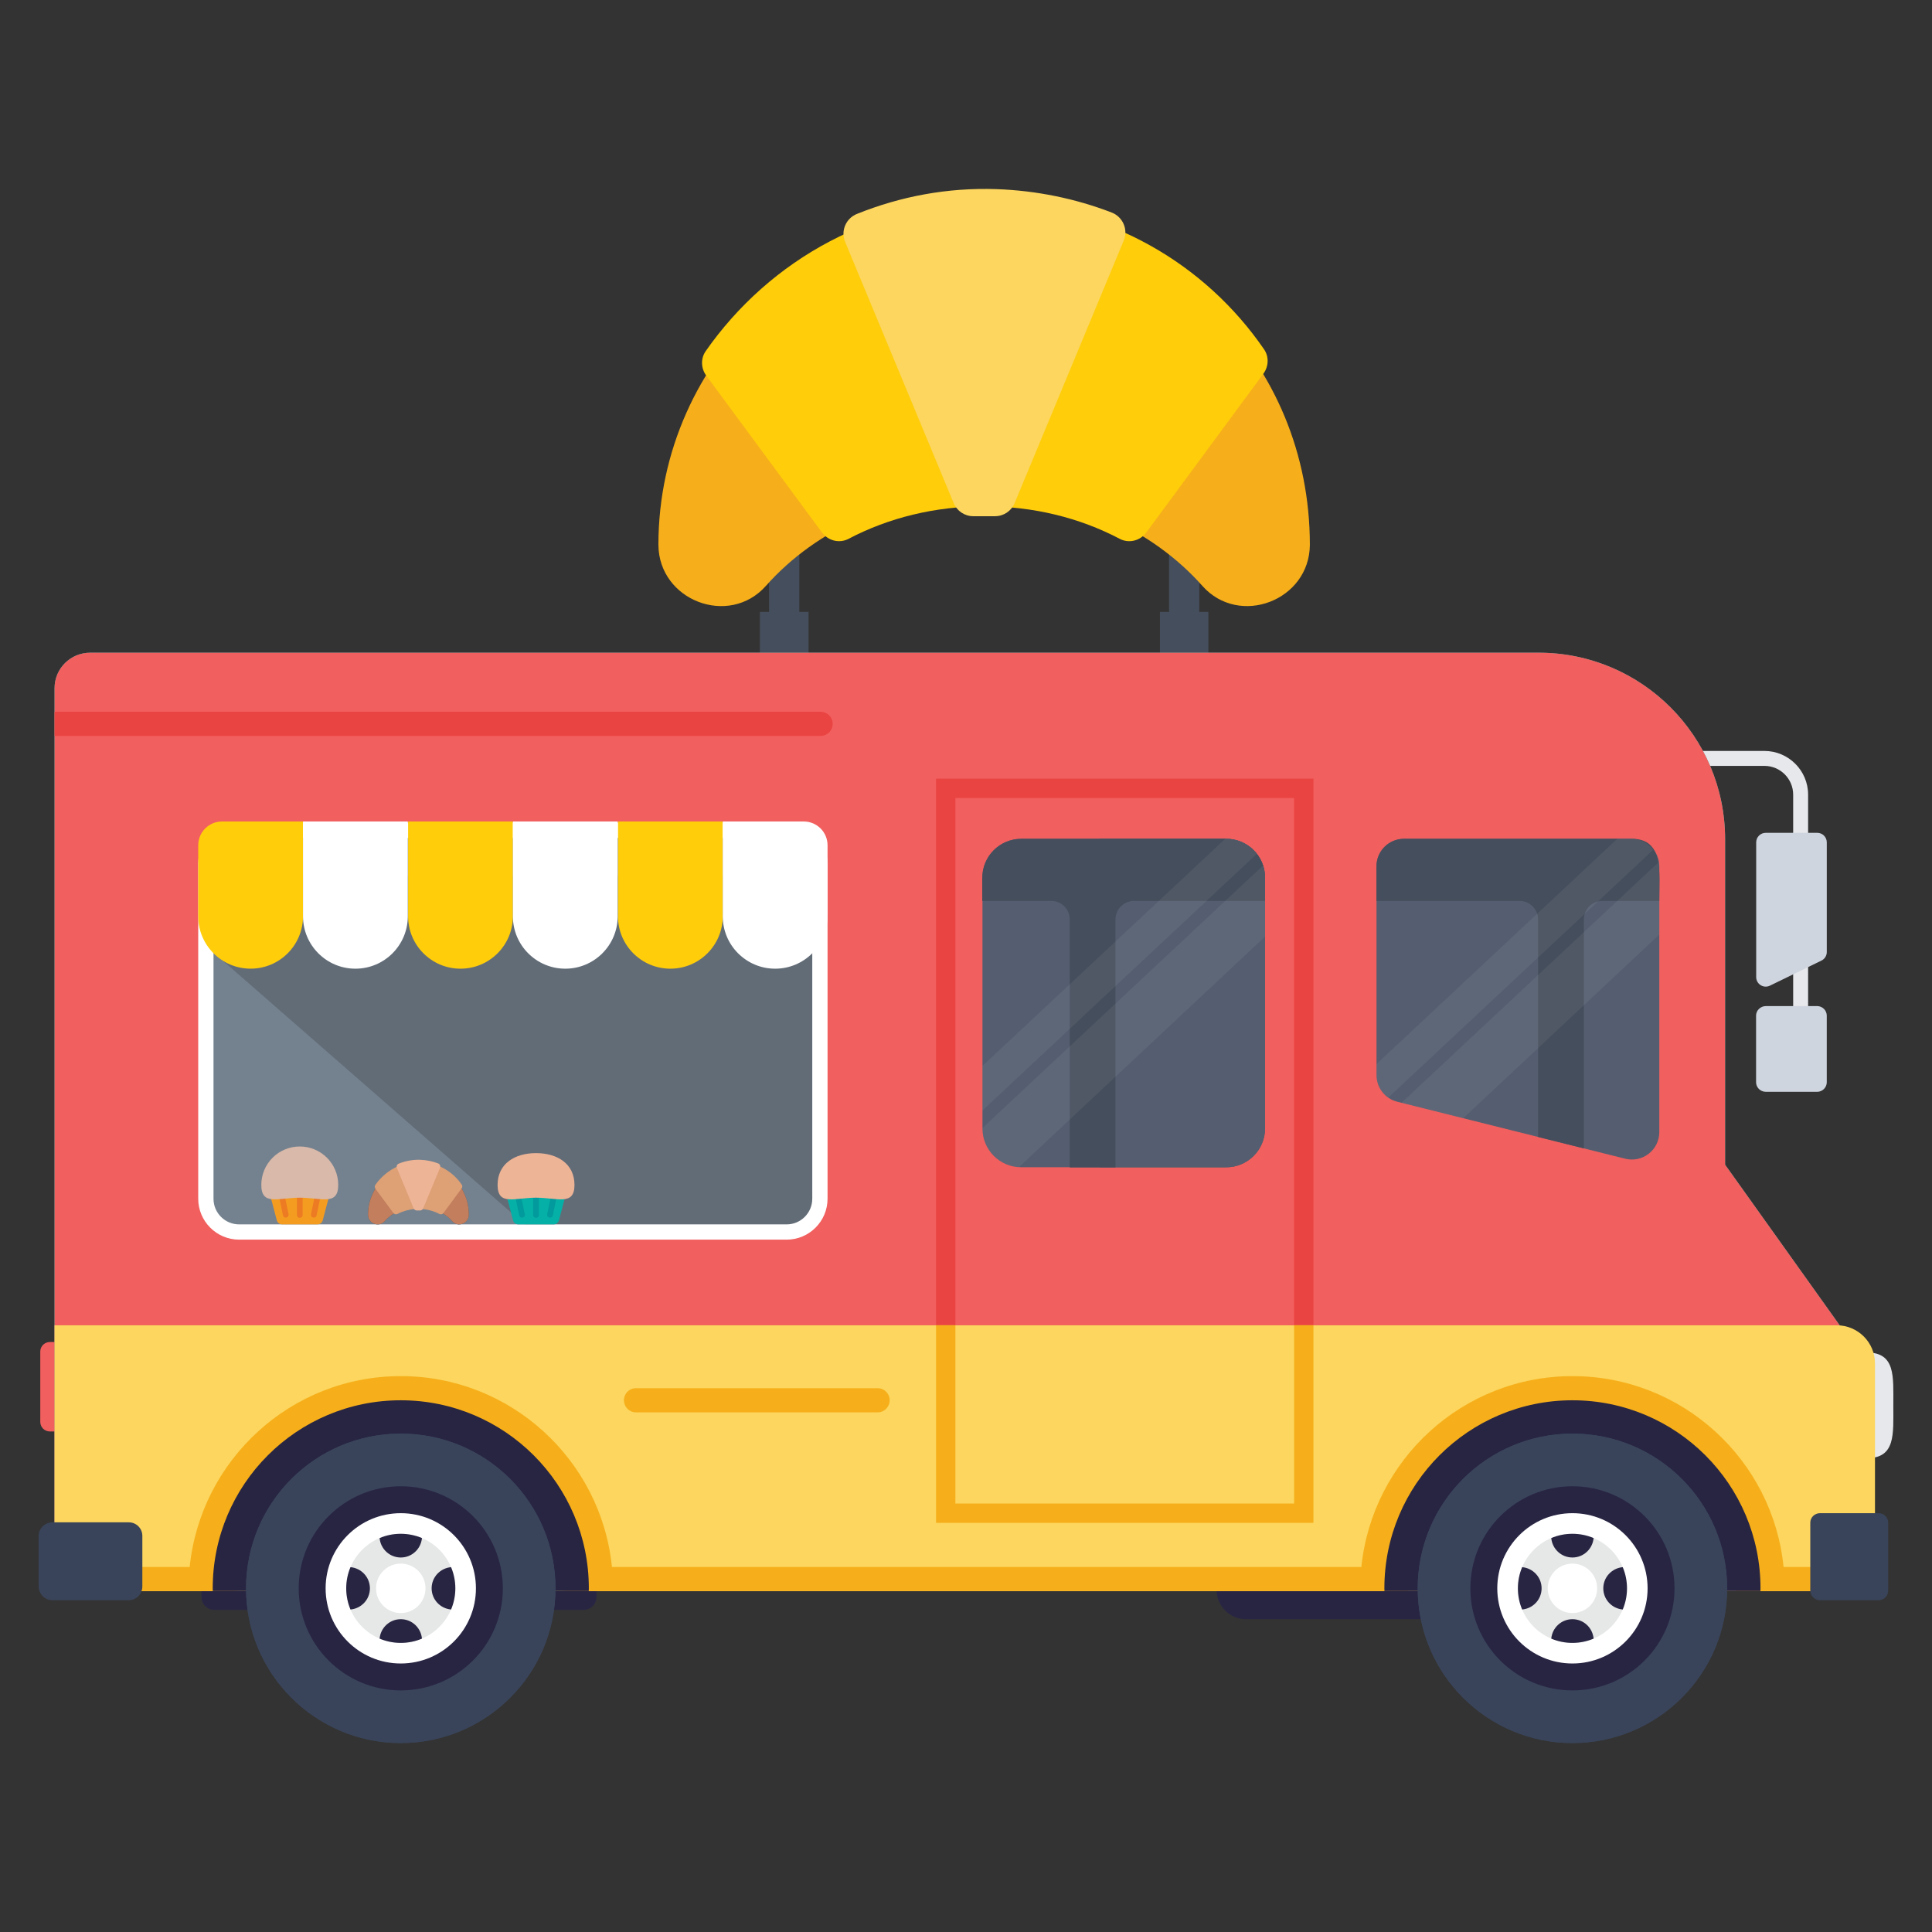 <?xml version="1.0" ?><!DOCTYPE svg  PUBLIC '-//W3C//DTD SVG 1.1//EN'  'http://www.w3.org/Graphics/SVG/1.1/DTD/svg11.dtd'><svg enable-background="new 0 0 100 100" id="Layer_1" version="1.1" viewBox="0 0 100 100" xml:space="preserve" xmlns="http://www.w3.org/2000/svg" xmlns:xlink="http://www.w3.org/1999/xlink"><rect x="0" y="0" width="100" height="100" fill="#333333" stroke="none"/><g><g><g><g><g><path d="M96.635,70.003c1.485,0.014,1.363,1.232,1.363,2.737s0.123,2.724-1.363,2.737V70.003z" fill="#E6E8EB"/></g></g></g><g><g><g><g><path d="M4.684,69.962v3.63c0,0.28-0.22,0.5-0.5,0.5h-1.6c-0.28,0-0.5-0.22-0.5-0.5v-3.63        c0-0.28,0.22-0.5,0.5-0.5h1.6C4.464,69.462,4.684,69.682,4.684,69.962z" fill="#F15F5E"/></g></g><g><g><g><g><g><g><g><g><g><rect fill="#454E5C" height="8.443" width="1.566" x="39.807" y="23.984"/></g></g></g></g></g></g><g><g><g><g><g><g><rect fill="#454E5C" height="8.443" width="1.566" x="60.51" y="23.984"/></g></g></g></g></g><g><g><g><g><g><g><rect fill="#454E5C" height="5.171" width="2.508" x="60.039" y="31.671"/></g></g><g><g><rect fill="#454E5C" height="5.171" width="2.52" x="39.331" y="31.671"/></g></g></g></g></g></g></g></g><g><g><g><g><path d="M92.814,41.13v13.472h0.773V41.13c0-1.246-1.015-2.261-2.261-2.261h-8.08v0.773h8.08            C92.146,39.643,92.814,40.31,92.814,41.13z" fill="#E6E8EB"/></g></g></g><g><g><g><g><path d="M91.609,51.018l2.668-1.298c0.17-0.082,0.277-0.254,0.277-0.443v-5.677             c0-0.272-0.221-0.493-0.493-0.493h-2.668c-0.272,0-0.493,0.221-0.493,0.493v6.974             C90.901,50.939,91.282,51.177,91.609,51.018z" fill="#CFD5DF"/></g></g></g><g><g><g><path d="M90.894,52.568v3.452c0,0.267,0.225,0.492,0.507,0.492h2.659c0.267,0,0.493-0.225,0.493-0.492             v-3.452c0-0.267-0.225-0.493-0.493-0.493h-2.659C91.119,52.076,90.894,52.301,90.894,52.568z" fill="#CFD5DF"/></g></g></g></g></g><g><g><g><path d="M89.291,60.285L89.291,60.285v-16.85c0-5.33-4.321-9.651-9.651-9.651H4.668           c-1.022,0-1.844,0.822-1.844,1.834v44.947c0,0.991,0.801,1.792,1.781,1.792h90.613V68.593L89.291,60.285L89.291,60.285z" fill="#43BFB4"/></g></g><g><g><path d="M89.291,60.285L89.291,60.285v-16.85c0-5.33-4.321-9.651-9.651-9.651H4.668           c-1.022,0-1.844,0.822-1.844,1.834v44.947c0,0.991,0.801,1.792,1.781,1.792h90.613V68.593L89.291,60.285L89.291,60.285z" fill="#F15F5E"/></g></g><g><g><path d="M67.983,78.822H48.451V40.303h19.532V78.822z M49.451,77.822h17.532V41.303H49.451V77.822z" fill="#E94342"/></g></g><g><g><g><g><g><g><g><g><g><g><g><path d="M74.31,81.212v2.597h-9.821c-0.837,0-1.516-0.679-1.516-1.516v-1.081H74.31z" fill="#282543"/></g></g></g><g><g><g><path d="M11.092,83.327h19.117c0.367,0,0.665-0.298,0.665-0.665v-3.456                    c0-0.367-0.298-0.665-0.665-0.665H11.092c-0.367,0-0.665,0.298-0.665,0.665v3.456                    C10.426,83.029,10.724,83.327,11.092,83.327z" fill="#282543"/></g></g></g><g><g><path d="M97.049,70.573v11.784H4.607c-0.985,0-1.783-0.798-1.783-1.783V68.597h92.25                   C96.165,68.597,97.049,69.482,97.049,70.573z" fill="#FCD65E"/></g></g><g><path d="M81.39,71.228c-5.674,0-10.357,4.324-10.927,9.88H31.674                  c-0.556-5.541-5.245-9.88-10.93-9.88c-5.674,0-10.356,4.324-10.927,9.88H4.606v1.248l0.001,0h7.652v-0.145                  c0-4.678,3.806-8.484,8.484-8.484c4.679,0,8.484,3.806,8.484,8.484v0.145h43.677v-0.145                  c0-4.678,3.806-8.484,8.484-8.484c4.679,0,8.484,3.806,8.484,8.484v0.145h7.172v-1.248h-4.727                  C91.764,75.568,87.074,71.228,81.39,71.228z" fill="#F6AF1A"/></g><g><g><g><path d="M81.389,72.478c5.376,0,9.734,4.358,9.734,9.734c0,0.047-0.003,0.093-0.004,0.14H71.659                    c-0.001-0.047-0.004-0.093-0.004-0.14C71.655,76.836,76.013,72.478,81.389,72.478z" fill="#282543"/></g></g><g><g><g><g><g><g><g><circle cx="81.389" cy="82.212" fill="#39445A" r="8.008"/></g></g></g></g><g><g><g><g><circle cx="81.389" cy="82.212" fill="#39445A" r="8.008"/></g></g></g></g><g><g><g><g><circle cx="81.389" cy="82.212" fill="#282543" r="5.284"/></g></g></g></g><g><g><g><g><circle cx="81.389" cy="82.212" fill="#FFFFFF" r="3.89"/></g></g></g></g><g><g><g><g><circle cx="81.389" cy="82.212" fill="#E6E8E7" r="2.824"/></g></g></g></g><g><g><g><g><circle cx="81.389" cy="82.212" fill="#FFFFFF" r="1.279"/></g></g></g></g><g><g><g><path d="M81.389,79.389c0.389,0,0.759,0.079,1.096,0.221c-0.051,0.563-0.52,1.006-1.096,1.006                        c-0.577,0-1.045-0.443-1.096-1.006C80.63,79.467,81.001,79.389,81.389,79.389z" fill="#282543"/></g></g></g><g><g><g><path d="M83.992,81.116c0.142,0.337,0.221,0.708,0.221,1.096c0,0.389-0.079,0.759-0.221,1.096                        c-0.563-0.051-1.006-0.52-1.006-1.096C82.986,81.636,83.429,81.167,83.992,81.116z" fill="#282543"/></g></g></g><g><g><g><path d="M81.389,85.036c-0.389,0-0.759-0.079-1.096-0.221c0.051-0.563,0.52-1.006,1.096-1.006                        c0.577,0,1.045,0.443,1.096,1.006C82.149,84.957,81.778,85.036,81.389,85.036z" fill="#282543"/></g></g></g><g><g><g><path d="M78.566,82.212c0-0.389,0.079-0.759,0.221-1.096c0.563,0.051,1.006,0.52,1.006,1.096                        c0,0.577-0.443,1.045-1.006,1.096C78.644,82.972,78.566,82.601,78.566,82.212z" fill="#282543"/></g></g></g></g></g></g></g><g><g><g><path d="M20.744,72.478c5.376,0,9.734,4.358,9.734,9.734c0,0.047-0.003,0.093-0.004,0.14H11.013                    c-0.001-0.047-0.003-0.093-0.003-0.14C11.01,76.836,15.368,72.478,20.744,72.478z" fill="#282543"/></g></g><g><g><g><g><g><g><g><circle cx="20.744" cy="82.212" fill="#39445A" r="8.008"/></g></g></g></g><g><g><g><g><circle cx="20.744" cy="82.212" fill="#39445A" r="8.008"/></g></g></g></g><g><g><g><g><circle cx="20.744" cy="82.212" fill="#282543" r="5.284"/></g></g></g></g><g><g><g><g><circle cx="20.744" cy="82.212" fill="#FFFFFF" r="3.89"/></g></g></g></g><g><g><g><g><circle cx="20.744" cy="82.212" fill="#E6E8E7" r="2.824"/></g></g></g></g><g><g><g><g><circle cx="20.744" cy="82.212" fill="#FFFFFF" r="1.279"/></g></g></g></g><g><g><g><path d="M20.744,79.389c0.389,0,0.759,0.079,1.096,0.221c-0.051,0.563-0.52,1.006-1.096,1.006                        c-0.577,0-1.045-0.443-1.096-1.006C19.985,79.467,20.355,79.389,20.744,79.389z" fill="#282543"/></g></g></g><g><g><g><path d="M23.347,81.116c0.142,0.337,0.221,0.708,0.221,1.096c0,0.389-0.079,0.759-0.221,1.096                        c-0.563-0.051-1.006-0.52-1.006-1.096C22.34,81.636,22.783,81.167,23.347,81.116z" fill="#282543"/></g></g></g><g><g><g><path d="M20.744,85.036c-0.389,0-0.759-0.079-1.096-0.221c0.051-0.563,0.52-1.006,1.096-1.006                        c0.577,0,1.045,0.443,1.096,1.006C21.503,84.957,21.133,85.036,20.744,85.036z" fill="#282543"/></g></g></g><g><g><g><path d="M17.92,82.212c0-0.389,0.079-0.759,0.221-1.096c0.563,0.051,1.006,0.52,1.006,1.096                        c0,0.577-0.443,1.045-1.006,1.096C17.999,82.972,17.92,82.601,17.92,82.212z" fill="#282543"/></g></g></g></g></g></g></g><g><g><g><g><path d="M85.885,44.838v13.757c0,0.925-0.869,1.604-1.766,1.379l-11.795-2.948                     c-0.633-0.158-1.077-0.727-1.077-1.379V44.838c0-0.785,0.637-1.422,1.422-1.422h11.795                     C85.248,43.417,85.885,44.053,85.885,44.838z" fill="#545E70"/></g></g></g><g><path d="M84.463,43.417H72.668c-0.785,0-1.422,0.637-1.422,1.422v1.793h7.406                   c0.527,0,0.959,0.432,0.959,0.959v11.257l2.371,0.593V47.59c0-0.527,0.421-0.959,0.959-0.959h2.943                   C85.885,45.154,86.127,43.417,84.463,43.417z" fill="#454E5C"/></g></g></g><g><g><g><g><path d="M12.379,63.769c-0.95,0-1.723-0.773-1.723-1.722V44.701c0-0.95,0.773-1.723,1.723-1.723                    h28.337c0.95,0,1.723,0.773,1.723,1.723v17.346c0,0.949-0.773,1.722-1.723,1.722H12.379z" fill="#74828F"/></g></g><g><g><path d="M42.439,45.338H10.656v3.595l0.291,0.28L27.61,63.769h13.106                    c0.95,0,1.723-0.773,1.723-1.722V45.338z" fill="#626C77"/></g></g><g><g><path d="M40.716,43.374c0.733,0,1.327,0.594,1.327,1.327v17.346c0,0.733-0.594,1.327-1.327,1.327                    H12.378c-0.733,0-1.327-0.594-1.327-1.327V44.7c0-0.733,0.594-1.327,1.327-1.327H40.716 M40.716,42.582H12.378                    c-1.168,0-2.118,0.95-2.118,2.118v17.346c0,1.168,0.95,2.118,2.118,2.118h28.338c1.168,0,2.118-0.95,2.118-2.118                    V44.7C42.834,43.533,41.884,42.582,40.716,42.582L40.716,42.582z" fill="#FFFFFF"/></g></g></g></g><g><g><g><path d="M37.41,42.52h-5.424v4.907c0,1.498,1.214,2.712,2.712,2.712l0,0                   c1.498,0,2.712-1.214,2.712-2.712V42.52z" fill="#FFCD0A"/></g></g></g><g><g><g><g><path d="M15.684,42.52h-4.193c-0.68,0-1.231,0.551-1.231,1.231v3.675                    c0,1.498,1.214,2.712,2.712,2.712l0,0c1.498,0,2.712-1.214,2.712-2.712V42.52z" fill="#FFCD0A"/></g></g></g><g><g><g><path d="M21.108,42.52h-5.424v4.907c0,1.498,1.214,2.712,2.712,2.712l0,0                    c1.498,0,2.712-1.214,2.712-2.712V42.52z" fill="#FFFFFF"/></g></g></g><g><g><g><path d="M26.547,42.52h-5.424v4.907c0,1.498,1.214,2.712,2.712,2.712l0,0                    c1.498,0,2.712-1.214,2.712-2.712V42.52z" fill="#FFCD0A"/></g></g></g><g><g><g><path d="M31.971,42.52h-5.424v4.907c0,1.498,1.214,2.712,2.712,2.712l0,0                    c1.498,0,2.712-1.214,2.712-2.712V42.52z" fill="#FFFFFF"/></g></g></g><g><g><g><path d="M41.603,42.52H37.41v4.907c0,1.498,1.214,2.712,2.712,2.712l0,0                    c1.498,0,2.712-1.214,2.712-2.712v-3.675C42.834,43.071,42.283,42.52,41.603,42.52z" fill="#FFFFFF"/></g></g></g></g></g></g></g></g></g><g><g><path d="M93.7,78.813v3.511c0,0.278,0.224,0.502,0.502,0.502h3.038c0.278,0,0.491-0.224,0.491-0.502             v-3.511c0-0.267-0.214-0.491-0.491-0.491h-3.038C93.924,78.322,93.7,78.546,93.7,78.813z" fill="#39445A"/></g></g><g><g><path d="M2,79.498v2.611c0,0.397,0.321,0.717,0.718,0.717h3.948c0.397,0,0.702-0.321,0.702-0.717v-2.611             c0-0.382-0.305-0.702-0.702-0.702H2.718C2.321,78.795,2,79.116,2,79.498z" fill="#39445A"/></g></g></g></g><g opacity="0.06"><g><path d="M71.247,55.647c0,0.475,0.24,0.901,0.612,1.161l13.711-12.826c-0.26-0.336-0.648-0.566-1.106-0.566           h-0.751l-12.465,11.66V55.647z" fill="#FFFFFF"/></g><g><path d="M75.735,57.879l10.149-9.508c0-0.422,0.021-3.317-0.041-3.735L72.542,57.081L75.735,57.879z" fill="#FFFFFF"/></g></g></g><g><g><g><g><path d="M63.468,43.414h-6.544V60.42h6.544c1.109,0,2.01-0.9,2.01-2.01V45.423            C65.477,44.314,64.577,43.414,63.468,43.414z" fill="#475B66"/></g></g><g><g><path d="M65.479,45.419v12.994c0,1.107-0.906,2.002-2.013,2.002H52.854c-1.106,0-2.002-0.896-2.002-2.002            V45.419c0-1.107,0.896-2.002,2.002-2.002h10.612C64.573,43.417,65.479,44.312,65.479,45.419z" fill="#545E70"/></g></g></g><g><g><g><path d="M65.479,45.419v1.212h-6.782c-0.527,0-0.959,0.432-0.959,0.959v12.836h-2.371V47.59            c0-0.527-0.421-0.959-0.959-0.959h-3.567V45.43c0-1.107,0.906-2.013,2.023-2.013h10.602            C64.573,43.417,65.479,44.312,65.479,45.419z" fill="#454E5C"/></g></g></g><g><g><polygon fill="#F6AF1A" points="67.983,78.822 48.451,78.822 48.451,68.593 49.451,68.593 49.451,77.822 66.983,77.822            66.983,68.593 67.983,68.593          "/></g></g><g opacity="0.06"><g><path d="M50.851,57.478l14.198-13.281c-0.369-0.472-0.939-0.781-1.583-0.781h-0.044L50.851,55.174V57.478z" fill="#FFFFFF"/></g><g><path d="M50.851,58.413c0,1.07,0.84,1.935,1.895,1.991l12.732-11.928v-3.058           c0-0.215-0.043-0.419-0.107-0.613L50.851,58.39V58.413z" fill="#FFFFFF"/></g></g></g><g><g><g><g><path d="M67.798,28.204c-0.021,2.88-3.656,4.273-5.566,2.119c-2.607-2.937-6.694-4.826-11.29-4.826            c-4.604,0-8.69,1.889-11.297,4.826c-1.91,2.155-5.544,0.761-5.566-2.119c0-9.775,8.32-17.331,17.488-16.992            C60.371,11.527,67.798,18.682,67.798,28.204z" fill="#F6AF1A"/></g></g></g><g><g><path d="M65.395,19.339l-6.065,8.224c-0.317,0.43-0.9,0.576-1.372,0.327           c-2.082-1.097-4.488-1.685-7.015-1.685c-2.528,0-4.939,0.588-7.023,1.685c-0.472,0.248-1.055,0.102-1.372-0.327           l-5.993-8.123c-0.275-0.372-0.295-0.883-0.03-1.263c3.305-4.738,8.84-7.878,15.067-7.677           c5.784,0.207,10.803,3.16,13.838,7.585C65.69,18.464,65.667,18.97,65.395,19.339z" fill="#FFCD0A"/></g></g><g><g><path d="M58.165,12.451l-5.649,13.592c-0.17,0.409-0.569,0.676-1.012,0.676h-1.129           c-0.443,0-0.842-0.267-1.012-0.676l-5.621-13.525c-0.236-0.568,0.042-1.217,0.613-1.446           c2.27-0.912,4.686-1.368,7.218-1.283c2.078,0.074,4.089,0.488,5.965,1.21C58.117,11.222,58.404,11.877,58.165,12.451z" fill="#FCD65E"/></g></g></g></g><g><g><g><g><g><path d="M16.704,63.164l0.485-1.836h-3.346l0.485,1.836c0.033,0.124,0.145,0.21,0.273,0.21h1.83            C16.559,63.373,16.671,63.287,16.704,63.164z" fill="#F49C20"/></g></g><g><g><path d="M15.524,63.034h-0.015c-0.078,0-0.14-0.063-0.14-0.14v-1.086c0-0.077,0.063-0.14,0.14-0.14h0.015            c0.078,0,0.14,0.063,0.14,0.14v1.086C15.664,62.971,15.601,63.034,15.524,63.034z" fill="#EC7B24"/></g></g><g><g><g><path d="M16.22,63.021l-0.015-0.003c-0.076-0.016-0.125-0.09-0.109-0.166l0.222-1.064             c0.016-0.076,0.09-0.125,0.166-0.109l0.015,0.003c0.076,0.016,0.125,0.09,0.109,0.166l-0.222,1.064             C16.37,62.988,16.296,63.037,16.22,63.021z" fill="#EC7B24"/></g></g><g><g><path d="M14.813,63.021l0.015-0.003c0.076-0.016,0.125-0.09,0.109-0.166l-0.222-1.064             c-0.016-0.076-0.09-0.125-0.166-0.109l-0.015,0.003c-0.076,0.016-0.125,0.09-0.109,0.166l0.222,1.064             C14.662,62.988,14.737,63.037,14.813,63.021z" fill="#EC7B24"/></g></g></g></g><g><g><path d="M17.507,61.332c0,1.1-0.893,0.66-1.991,0.66c-1.1,0-1.991,0.441-1.991-0.66           c0-1.1,0.89-1.99,1.991-1.99C16.614,59.341,17.507,60.231,17.507,61.332z" fill="#D9B9A9"/></g></g></g><g><g><g><g><path d="M24.267,62.861v0.022c-0.003,0.446-0.566,0.662-0.862,0.328c-0.404-0.455-1.036-0.747-1.748-0.747            c-0.713,0-1.345,0.292-1.749,0.747c-0.296,0.334-0.858,0.118-0.862-0.328v-0.034c0.007-1.446,1.262-2.649,2.707-2.596            C23.151,60.302,24.267,61.451,24.267,62.861z" fill="#454E5C"/></g></g></g><g><g><g><g><path d="M24.267,62.861v0.022c-0.003,0.446-0.566,0.662-0.861,0.328             c-0.404-0.455-1.036-0.747-1.748-0.747c-0.713,0-1.346,0.292-1.749,0.747c-0.295,0.334-0.858,0.118-0.861-0.328v-0.035             c0.006-1.446,1.262-2.649,2.707-2.596C23.151,60.303,24.267,61.451,24.267,62.861z" fill="#C27E5D"/></g></g></g></g><g><g><path d="M23.895,61.511l-0.939,1.273c-0.049,0.067-0.139,0.089-0.212,0.051           c-0.322-0.17-0.695-0.261-1.086-0.261c-0.391,0-0.765,0.091-1.087,0.261c-0.073,0.038-0.163,0.016-0.212-0.051           l-0.928-1.257c-0.042-0.058-0.046-0.137-0.005-0.195c0.498-0.713,1.324-1.191,2.236-1.191c0.033,0,0.064,0.001,0.096,0.002           c0.895,0.032,1.672,0.489,2.142,1.174C23.941,61.375,23.937,61.453,23.895,61.511z" fill="#DEA075"/></g></g><g><g><path d="M22.776,60.444l-0.874,2.104c-0.026,0.063-0.088,0.105-0.157,0.105H21.57           c-0.069,0-0.13-0.041-0.157-0.105l-0.87-2.094c-0.037-0.088,0.007-0.188,0.095-0.224c0.325-0.131,0.673-0.201,1.024-0.201           c0.031,0,0.062,0.001,0.093,0.002c0.322,0.012,0.633,0.076,0.923,0.187C22.768,60.254,22.813,60.355,22.776,60.444z" fill="#EEB496"/></g></g></g><g><g><g><g><path d="M28.931,63.164l0.485-1.836H26.07l0.485,1.836c0.033,0.124,0.145,0.21,0.273,0.21h1.83            C28.787,63.373,28.898,63.287,28.931,63.164z" fill="#05B0A6"/></g></g><g><g><path d="M27.751,63.034h-0.015c-0.078,0-0.14-0.063-0.14-0.14v-1.086c0-0.077,0.063-0.14,0.14-0.14h0.015            c0.078,0,0.14,0.063,0.14,0.14v1.086C27.891,62.971,27.829,63.034,27.751,63.034z" fill="#029A9C"/></g></g><g><g><g><path d="M28.447,63.021l-0.015-0.003c-0.076-0.016-0.125-0.09-0.109-0.166l0.222-1.064             c0.016-0.076,0.09-0.125,0.166-0.109l0.015,0.003c0.076,0.016,0.125,0.09,0.109,0.166l-0.222,1.064             C28.597,62.988,28.523,63.037,28.447,63.021z" fill="#029A9C"/></g></g><g><g><path d="M27.04,63.021l0.015-0.003c0.076-0.016,0.125-0.09,0.109-0.166l-0.222-1.064             c-0.016-0.076-0.09-0.125-0.166-0.109l-0.015,0.003c-0.076,0.016-0.125,0.09-0.109,0.166l0.222,1.064             C26.89,62.988,26.964,63.037,27.04,63.021z" fill="#029A9C"/></g></g></g></g><g><g><path d="M29.735,61.332c0,1.1-0.893,0.66-1.99,0.66c-1.1,0-1.99,0.441-1.99-0.66           c0-1.1,0.89-1.647,1.99-1.647C28.842,59.685,29.735,60.231,29.735,61.332z" fill="#EEB496"/></g></g></g></g></g></g><g><g><path d="M42.474,36.842H2.824v1.247h39.65c0.344,0,0.624-0.279,0.624-0.623       C43.098,37.121,42.819,36.842,42.474,36.842z" fill="#E94342"/></g></g></g><g><g><g><path d="M46.049,72.473c0,0.35-0.28,0.63-0.62,0.63H32.916c-0.35,0-0.62-0.28-0.62-0.63       c0-0.34,0.27-0.62,0.62-0.62h12.513C45.769,71.853,46.049,72.133,46.049,72.473z" fill="#F6AF1A"/></g></g></g></g></g></svg>